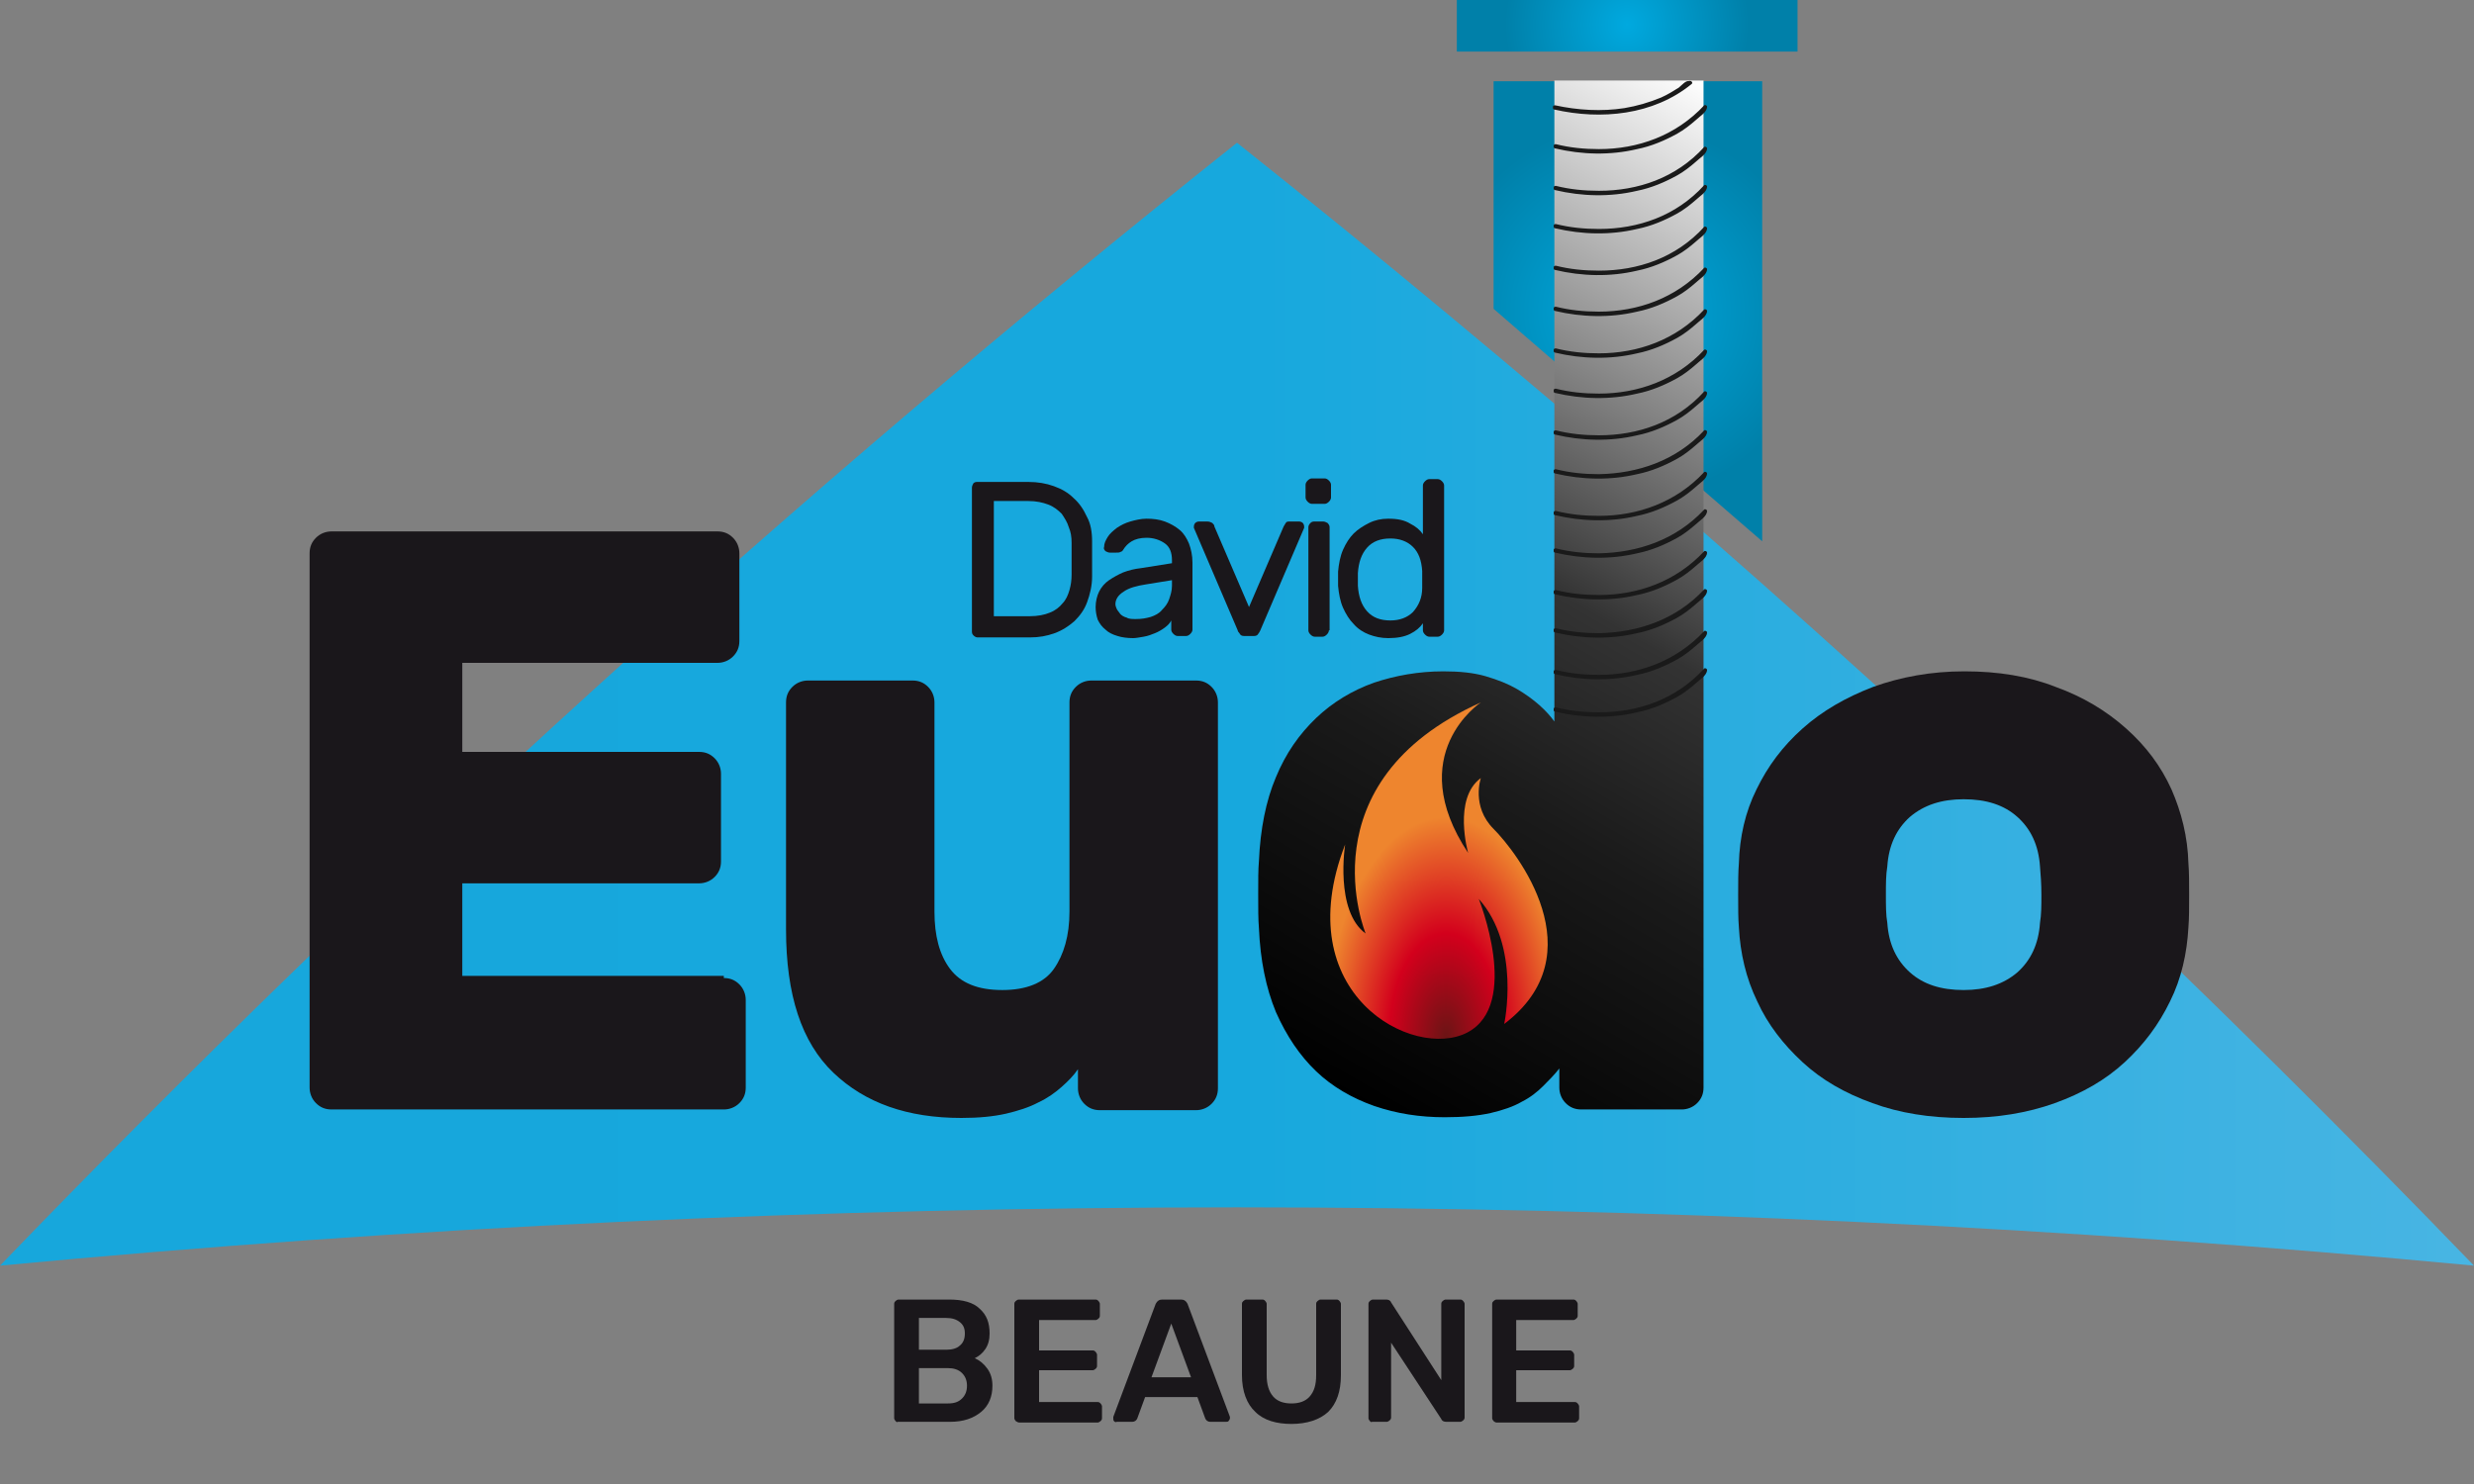 <?xml version="1.0" encoding="UTF-8"?> <!-- Generator: Adobe Illustrator 24.3.0, SVG Export Plug-In . SVG Version: 6.00 Build 0) --> <svg xmlns="http://www.w3.org/2000/svg" xmlns:xlink="http://www.w3.org/1999/xlink" version="1.1" id="Calque_1" x="0px" y="0px" viewBox="0 0 350 210" style="enable-background:new 0 0 350 210;" xml:space="preserve"><rect x="0" y="0" width="350" height="210" fill="#808080" stroke="none"/> <g> <g> <linearGradient id="SVGID_1_" gradientUnits="userSpaceOnUse" x1="0" y1="99.656" x2="350" y2="99.656"> <stop offset="0" style="stop-color:#17A7DC"></stop> <stop offset="0.5" style="stop-color:#17A8DD"></stop> <stop offset="1" style="stop-color:#48B5E3"></stop> </linearGradient> <path style="fill:url(#SVGID_1_);" d="M234,69.2c-19.2-16.6-38.9-33-59-49C111.9,70.4,53.5,123.6,0,179.1c116.4-11,233.6-11,350,0 C313.6,141.4,274.9,104.6,234,69.2z"></path> </g> <radialGradient id="SVGID_2_" cx="246.137" cy="87.732" r="27.414" gradientTransform="matrix(0.972 0 0 0.972 -9 -41.242)" gradientUnits="userSpaceOnUse"> <stop offset="0" style="stop-color:#00A9DF"></stop> <stop offset="1" style="stop-color:#0080A9"></stop> </radialGradient> <polygon style="fill:url(#SVGID_2_);" points="249.3,76.6 249.3,11.5 211.3,11.5 211.3,43.7 "></polygon> <radialGradient id="SVGID_3_" cx="246.055" cy="46.001" r="17.752" gradientTransform="matrix(0.972 0 0 0.972 -9 -41.242)" gradientUnits="userSpaceOnUse"> <stop offset="0" style="stop-color:#00A9DF"></stop> <stop offset="1" style="stop-color:#0080A9"></stop> </radialGradient> <rect x="206.1" y="-0.3" style="fill:url(#SVGID_3_);" width="48.2" height="7.6"></rect> <path style="fill:#1A171B;" d="M102.4,138.4c0.9,0,1.6,0.3,2.2,0.9c0.6,0.6,0.9,1.4,0.9,2.2v12.4c0,0.9-0.3,1.6-0.9,2.2 c-0.6,0.6-1.4,0.9-2.2,0.9H46.9c-0.9,0-1.6-0.3-2.2-0.9c-0.6-0.6-0.9-1.4-0.9-2.2V78.3c0-0.9,0.3-1.6,0.9-2.2 c0.6-0.6,1.4-0.9,2.2-0.9h54.6c0.9,0,1.6,0.3,2.2,0.9c0.6,0.6,0.9,1.4,0.9,2.2v12.4c0,0.9-0.3,1.6-0.9,2.2 c-0.6,0.6-1.4,0.9-2.2,0.9H65.4v12.6h33.5c0.9,0,1.6,0.3,2.2,0.9c0.6,0.6,0.9,1.4,0.9,2.2v12.4c0,0.9-0.3,1.6-0.9,2.2 c-0.6,0.6-1.4,0.9-2.2,0.9H65.4v13.1H102.4z"></path> <path style="fill:#1A171B;" d="M111.2,99.4c0-0.9,0.3-1.6,0.9-2.2c0.6-0.6,1.4-0.9,2.2-0.9h14.8c0.9,0,1.6,0.3,2.2,0.9 c0.6,0.6,0.9,1.4,0.9,2.2V129c0,3.4,0.7,6.1,2.2,8.1c1.5,2,3.9,3,7.4,3c3.4,0,5.9-1,7.3-3c1.4-2,2.2-4.7,2.2-8.1V99.4 c0-0.9,0.3-1.6,0.9-2.2c0.6-0.6,1.4-0.9,2.2-0.9h14.8c0.9,0,1.6,0.3,2.2,0.9c0.6,0.6,0.9,1.4,0.9,2.2v54.6c0,0.9-0.3,1.6-0.9,2.2 c-0.6,0.6-1.4,0.9-2.2,0.9h-13.6c-0.9,0-1.6-0.3-2.2-0.9c-0.6-0.6-0.9-1.4-0.9-2.2v-2.7c-0.6,0.9-1.4,1.7-2.3,2.5 c-0.9,0.8-2,1.6-3.3,2.2c-1.3,0.7-2.9,1.2-4.6,1.6c-1.8,0.4-3.8,0.6-6.3,0.6c-7.6,0-13.6-2.1-18.1-6.4c-4.5-4.3-6.7-11-6.7-20.3 V99.4z"></path> <linearGradient id="SVGID_4_" gradientUnits="userSpaceOnUse" x1="264.074" y1="24.822" x2="189.294" y2="154.346"> <stop offset="0" style="stop-color:#FFFFFF"></stop> <stop offset="0.489" style="stop-color:#333333"></stop> <stop offset="0.684" style="stop-color:#1A1A1A"></stop> <stop offset="1" style="stop-color:#000000"></stop> </linearGradient> <path style="fill:url(#SVGID_4_);" d="M204.2,95c2.3,0,4.3,0.2,6,0.7c1.7,0.5,3.2,1.1,4.4,1.8c1.2,0.7,2.3,1.5,3.2,2.3 c0.9,0.8,1.6,1.6,2.1,2.3V14.6c0-0.9,0-3.2,0-3.2H241c0,0,0,2.3,0,3.2v139.3c0,0.9-0.3,1.6-0.9,2.2c-0.6,0.6-1.4,0.9-2.2,0.9h-14.2 c-0.9,0-1.6-0.3-2.2-0.9c-0.6-0.6-0.9-1.4-0.9-2.2v-2.7c-0.7,0.9-1.5,1.7-2.3,2.5c-0.8,0.8-1.8,1.6-3,2.2c-1.2,0.7-2.7,1.2-4.4,1.6 c-1.8,0.4-3.9,0.6-6.5,0.6c-3.5,0-6.8-0.5-10-1.6c-3.1-1.1-5.9-2.7-8.2-4.9c-2.3-2.2-4.2-5-5.7-8.4c-1.4-3.4-2.2-7.3-2.4-11.9 c-0.1-1.2-0.1-2.8-0.1-4.7c0-2,0-3.6,0.1-4.7c0.2-4.6,1-8.6,2.4-11.9c1.4-3.4,3.3-6.1,5.7-8.4c2.3-2.2,5.1-3.9,8.2-5 C197.4,95.6,200.7,95,204.2,95z"></path> <path style="fill:#1A171B;" d="M309.6,122.2c0.1,1.2,0.1,2.7,0.1,4.5c0,1.8,0,3.3-0.1,4.5c-0.2,3.7-1,7.3-2.6,10.5 c-1.6,3.3-3.7,6.1-6.4,8.6c-2.7,2.5-6,4.4-9.9,5.8c-3.9,1.4-8.2,2.1-12.9,2.1c-4.8,0-9.1-0.7-12.9-2.1c-3.9-1.4-7.2-3.3-9.9-5.8 c-2.7-2.5-4.9-5.3-6.4-8.6c-1.6-3.3-2.4-6.8-2.6-10.5c-0.1-1.2-0.1-2.7-0.1-4.5c0-1.8,0-3.3,0.1-4.5c0.1-3.7,0.9-7.3,2.5-10.5 c1.6-3.3,3.7-6.1,6.5-8.6c2.8-2.5,6.1-4.4,10-5.9c3.9-1.4,8.2-2.2,12.9-2.2c4.8,0,9.1,0.7,12.9,2.2c3.9,1.4,7.2,3.4,10,5.9 c2.8,2.5,4.9,5.3,6.4,8.6C308.6,114.9,309.5,118.4,309.6,122.2z M267,130.6c0.2,3,1.3,5.3,3.2,7c1.9,1.7,4.4,2.5,7.6,2.5 c3.1,0,5.6-0.8,7.6-2.5c1.9-1.7,3-4,3.2-7c0.2-1.2,0.2-2.5,0.2-4c0-1.5-0.1-2.8-0.2-4c-0.2-3-1.3-5.3-3.2-7 c-1.9-1.7-4.4-2.5-7.6-2.5c-3.1,0-5.6,0.8-7.6,2.5c-1.9,1.7-3,4-3.2,7c-0.2,1.2-0.2,2.5-0.2,4C266.8,128.1,266.8,129.5,267,130.6z"></path> <g> <defs> <path id="SVGID_5_" d="M193.2,132.1c-4.4-3.2-2.9-12.6-2.9-12.6c-8.2,21.2,9.7,30.6,17.3,26.6c7.6-4,1.6-18.9,1.6-18.9 c6,6.7,3.6,17.7,3.6,17.7c13.1-9.9,1.7-24.4-1.5-27.6c-3.2-3.2-1.8-7.2-1.8-7.2c-4,2.9-1.8,10.6-1.8,10.6 c-9.3-14,1.8-21.3,1.8-21.3C184.3,110.7,193.2,132.1,193.2,132.1"></path> </defs> <clipPath id="SVGID_6_"> <use xlink:href="#SVGID_5_" style="overflow:visible;"></use> </clipPath> <radialGradient id="SVGID_7_" cx="-224.458" cy="505.036" r="0.314" gradientTransform="matrix(-54.208 0 0 -98.991 -11962.908 50140.453)" gradientUnits="userSpaceOnUse"> <stop offset="0" style="stop-color:#6C1415"></stop> <stop offset="0.468" style="stop-color:#D3001C"></stop> <stop offset="1" style="stop-color:#EE852E"></stop> </radialGradient> <rect x="182.1" y="99.4" style="clip-path:url(#SVGID_6_);fill:url(#SVGID_7_);" width="43.9" height="50.6"></rect> </g> <g> <path style="fill:#1A171B;" d="M154.5,76.6c0,0.9,0,1.8,0,2.5c0,0.7,0,1.5,0,2.5c0,1.3-0.3,2.5-0.7,3.6c-0.4,1.1-1,1.9-1.8,2.7 c-0.8,0.7-1.7,1.3-2.8,1.7c-1.1,0.4-2.2,0.6-3.5,0.6h-7.4c-0.2,0-0.4-0.1-0.6-0.3c-0.2-0.2-0.2-0.4-0.2-0.6V69 c0-0.2,0.1-0.4,0.2-0.6c0.2-0.2,0.4-0.2,0.6-0.2h7.2c1.3,0,2.5,0.2,3.6,0.6c1.1,0.4,2,0.9,2.8,1.7c0.8,0.7,1.4,1.6,1.9,2.7 C154.3,74.1,154.5,75.3,154.5,76.6z M151.6,76.8c0-0.8-0.1-1.5-0.4-2.2c-0.2-0.7-0.6-1.3-1-1.9c-0.5-0.5-1.1-1-1.9-1.3 c-0.8-0.3-1.7-0.5-2.8-0.5h-4.9v16.3h5.1c1.1,0,2.1-0.2,2.8-0.5c0.8-0.3,1.4-0.8,1.8-1.3c0.5-0.5,0.8-1.2,1-1.9 c0.2-0.7,0.3-1.4,0.3-2.2c0-0.5,0-0.9,0-1.2c0-0.4,0-0.7,0-1.1c0-0.3,0-0.7,0-1.1C151.6,77.7,151.6,77.2,151.6,76.8z"></path> <path style="fill:#1A171B;" d="M155,85.9c0-0.8,0.2-1.6,0.5-2.2c0.3-0.6,0.8-1.2,1.4-1.6c0.6-0.4,1.3-0.8,2-1.1 c0.8-0.3,1.6-0.5,2.5-0.6l4.4-0.7v-0.4c0-1.1-0.3-1.9-1-2.4c-0.7-0.5-1.6-0.8-2.6-0.8c-0.9,0-1.6,0.2-2.1,0.5 c-0.5,0.3-0.9,0.7-1.2,1.2c-0.1,0.2-0.3,0.3-0.4,0.3c-0.1,0.1-0.3,0.1-0.6,0.1h-0.9c-0.2,0-0.4-0.1-0.6-0.2 c-0.2-0.2-0.3-0.4-0.2-0.6c0-0.5,0.2-0.9,0.5-1.4c0.3-0.5,0.8-0.9,1.3-1.3c0.6-0.4,1.2-0.7,1.9-0.9c0.7-0.2,1.5-0.4,2.3-0.4 c0.9,0,1.8,0.1,2.6,0.4c0.8,0.3,1.5,0.7,2.1,1.2c0.6,0.5,1,1.2,1.3,1.9c0.3,0.8,0.5,1.7,0.5,2.7v9.5c0,0.2-0.1,0.4-0.3,0.6 c-0.2,0.2-0.4,0.3-0.6,0.3h-1.2c-0.2,0-0.4-0.1-0.6-0.3c-0.2-0.2-0.3-0.4-0.3-0.6v-1.3c-0.2,0.4-0.5,0.7-0.9,1 c-0.4,0.3-0.9,0.6-1.4,0.8c-0.5,0.2-1,0.4-1.6,0.5c-0.6,0.1-1.1,0.2-1.5,0.2c-0.8,0-1.6-0.1-2.2-0.3c-0.7-0.2-1.3-0.5-1.7-0.9 c-0.5-0.4-0.8-0.8-1.1-1.4C155.1,87.1,155,86.5,155,85.9z M160.7,87.6c0.8,0,1.4-0.1,2.1-0.3c0.6-0.2,1.2-0.5,1.6-1 c0.4-0.4,0.8-0.9,1-1.5c0.2-0.6,0.4-1.2,0.4-1.9v-0.8l-3.7,0.6c-1.3,0.2-2.4,0.5-3.1,1c-0.8,0.5-1.2,1.1-1.2,1.8 c0,0.2,0.1,0.5,0.2,0.7c0.1,0.2,0.3,0.4,0.5,0.7c0.2,0.2,0.5,0.4,0.9,0.5C159.7,87.6,160.2,87.6,160.7,87.6z"></path> <path style="fill:#1A171B;" d="M176,90c-0.3,0-0.5-0.1-0.6-0.3c-0.1-0.2-0.3-0.3-0.3-0.5l-6.2-14.5c0-0.1,0-0.1,0-0.2 c0-0.2,0.1-0.4,0.2-0.5c0.1-0.1,0.3-0.2,0.5-0.2h1.2c0.3,0,0.5,0.1,0.7,0.2c0.2,0.2,0.3,0.3,0.3,0.5l4.9,11.4l4.9-11.4 c0.1-0.2,0.2-0.3,0.3-0.5c0.1-0.2,0.3-0.2,0.6-0.2h1.3c0.2,0,0.4,0.1,0.5,0.2c0.1,0.1,0.2,0.3,0.2,0.5c0,0.1,0,0.2,0,0.2 l-6.2,14.5c-0.1,0.2-0.2,0.4-0.3,0.5c-0.1,0.2-0.3,0.3-0.6,0.3H176z"></path> <path style="fill:#1A171B;" d="M188.3,70.4c0,0.2-0.1,0.4-0.3,0.6c-0.2,0.2-0.4,0.3-0.6,0.3h-1.8c-0.2,0-0.4-0.1-0.6-0.3 c-0.2-0.2-0.3-0.4-0.3-0.6v-1.8c0-0.2,0.1-0.4,0.3-0.6c0.2-0.2,0.4-0.3,0.6-0.3h1.8c0.2,0,0.4,0.1,0.6,0.3 c0.2,0.2,0.3,0.4,0.3,0.6V70.4z M188,89.2c0,0.2-0.1,0.4-0.3,0.6c-0.2,0.2-0.4,0.3-0.6,0.3H186c-0.2,0-0.4-0.1-0.6-0.3 c-0.2-0.2-0.3-0.4-0.3-0.6V74.6c0-0.2,0.1-0.4,0.3-0.6c0.2-0.2,0.4-0.2,0.6-0.2h1.2c0.2,0,0.4,0.1,0.6,0.2 c0.2,0.2,0.3,0.4,0.3,0.6V89.2z"></path> <path style="fill:#1A171B;" d="M196.4,73.4c1.3,0,2.3,0.2,3.1,0.7c0.8,0.4,1.4,0.9,1.8,1.5v-6.9c0-0.2,0.1-0.4,0.3-0.6 c0.2-0.2,0.4-0.3,0.6-0.3h1.2c0.2,0,0.4,0.1,0.6,0.3c0.2,0.2,0.3,0.4,0.3,0.6v20.5c0,0.2-0.1,0.4-0.3,0.6 c-0.2,0.2-0.4,0.3-0.6,0.3h-1.2c-0.2,0-0.4-0.1-0.6-0.3c-0.2-0.2-0.3-0.4-0.3-0.6v-1c-0.4,0.6-1,1.1-1.8,1.5 c-0.8,0.4-1.8,0.6-3.1,0.6c-1,0-1.9-0.2-2.7-0.5c-0.8-0.3-1.6-0.8-2.2-1.5c-0.6-0.6-1.1-1.4-1.5-2.3c-0.4-0.9-0.6-2-0.7-3.1 c0-0.3,0-0.7,0-1c0-0.4,0-0.7,0-1c0.1-1.1,0.3-2.2,0.7-3.1c0.4-0.9,0.9-1.7,1.5-2.3c0.6-0.6,1.4-1.1,2.2-1.5 C194.5,73.6,195.4,73.4,196.4,73.4z M201.2,83.2c0-0.3,0-0.7,0-1.2c0-0.5,0-0.9,0-1.2c-0.1-1.5-0.5-2.6-1.3-3.4 c-0.8-0.8-1.9-1.2-3.2-1.2c-1.4,0-2.5,0.4-3.3,1.3c-0.8,0.9-1.2,2.1-1.3,3.6c0,0.6,0,1.2,0,1.8c0.1,1.5,0.5,2.7,1.3,3.6 c0.8,0.9,1.9,1.3,3.3,1.3c1.3,0,2.4-0.4,3.2-1.2C200.7,85.7,201.2,84.6,201.2,83.2z"></path> </g> <g> <linearGradient id="SVGID_8_" gradientUnits="userSpaceOnUse" x1="251.43" y1="18.844" x2="208.173" y2="93.766"> <stop offset="0" style="stop-color:#FFFFFF"></stop> <stop offset="0.489" style="stop-color:#333333"></stop> <stop offset="0.684" style="stop-color:#1A1A1A"></stop> <stop offset="1" style="stop-color:#000000"></stop> </linearGradient> <path style="fill:url(#SVGID_8_);" d="M226.2,78.5c-2.9,0-5.2-0.5-6.2-0.7V78c1.1,0.2,3.4,0.7,6.2,0.7c4.5,0,10.5-1.2,14.9-6.1 v-0.3C236.7,77.3,230.7,78.5,226.2,78.5z M226.2,84.4c-2.9,0-5.2-0.5-6.2-0.7v0.2c1.1,0.2,3.4,0.7,6.2,0.7 c4.5,0,10.5-1.2,14.9-6.1v-0.3C236.7,83.3,230.7,84.4,226.2,84.4z M226.2,89.8c-2.9,0-5.2-0.5-6.2-0.7v0.2 c1.1,0.2,3.4,0.7,6.2,0.7c4.5,0,10.5-1.2,14.9-6.1v-0.3C236.7,88.6,230.7,89.8,226.2,89.8z M226.2,73.2c-2.9,0-5.2-0.5-6.2-0.7 v0.2c1.1,0.2,3.4,0.7,6.2,0.7c4.5,0,10.5-1.2,14.9-6.1v-0.3C236.7,72.1,230.7,73.2,226.2,73.2z M226.2,67.3 c-2.9,0-5.2-0.5-6.2-0.7v0.2c1.1,0.2,3.4,0.7,6.2,0.7c4.5,0,10.5-1.2,14.9-6.1v-0.3C236.7,66.2,230.7,67.3,226.2,67.3z M226.2,95.7c-2.9,0-5.2-0.5-6.2-0.7v0.2c1.1,0.2,3.4,0.7,6.2,0.7c4.5,0,10.5-1.2,14.9-6.1v-0.3C236.7,94.6,230.7,95.7,226.2,95.7 z M239.1,11.7c-0.1,0-0.1,0-0.2-0.1c-4,3.3-8.9,4.1-12.7,4.1c-2.9,0-5.2-0.5-6.2-0.7v0.2c1.1,0.2,3.4,0.7,6.2,0.7 C230.1,15.9,235,15.1,239.1,11.7z M226.2,101.1c-2.9,0-5.2-0.5-6.2-0.7v0.2c1.1,0.2,3.4,0.7,6.2,0.7c4.5,0,10.5-1.2,14.9-6.1v-0.3 C236.7,99.9,230.7,101.1,226.2,101.1z M226.2,56c-2.9,0-5.2-0.5-6.2-0.7v0.2c1.1,0.2,3.4,0.7,6.2,0.7c4.5,0,10.5-1.2,14.9-6.1 v-0.3C236.7,54.8,230.7,56,226.2,56z M226.2,38.6c-2.9,0-5.2-0.5-6.2-0.7v0.2c1.1,0.2,3.4,0.7,6.2,0.7c4.5,0,10.5-1.2,14.9-6.1 v-0.3C236.7,37.4,230.7,38.6,226.2,38.6z M226.2,61.9c-2.9,0-5.2-0.5-6.2-0.7v0.2c1.1,0.2,3.4,0.7,6.2,0.7 c4.5,0,10.5-1.2,14.9-6.1v-0.3C236.7,60.7,230.7,61.9,226.2,61.9z M226.2,27.3c-2,0-3.7-0.2-4.9-0.4c-0.6-0.1-1-0.2-1.3-0.3v0.2 c1.1,0.2,3.4,0.7,6.2,0.7c4.5,0,10.5-1.2,14.9-6.1v-0.3C236.7,26.1,230.7,27.3,226.2,27.3z M226.2,32.7c-2.9,0-5.2-0.5-6.2-0.7 v0.2c1.1,0.2,3.4,0.7,6.2,0.7c4.5,0,10.5-1.2,14.9-6.1v-0.3C236.7,31.5,230.7,32.7,226.2,32.7z M226.2,21.4 c-2.9,0-5.2-0.5-6.2-0.7v0.2c1.1,0.2,3.4,0.7,6.2,0.7c4.5,0,10.5-1.2,14.9-6.1v-0.3C236.7,20.2,230.7,21.4,226.2,21.4z M226.2,50.2c-2.9,0-5.2-0.5-6.2-0.7v0.2c1.1,0.2,3.4,0.7,6.2,0.7c4.5,0,10.5-1.2,14.9-6.1v-0.3C236.7,49.1,230.7,50.2,226.2,50.2 z M226.2,44.3c-2.9,0-5.2-0.5-6.2-0.7v0.2c1.1,0.2,3.4,0.7,6.2,0.7c4.5,0,10.5-1.2,14.9-6.1v-0.3 C236.7,43.2,230.7,44.3,226.2,44.3z"></path> <g> <path style="fill:#1A1A1A;" d="M226.2,78.3c-2.1,0-4.1-0.2-6.1-0.7c-0.2,0-0.3,0.1-0.3,0.2c0,0.1,0,0.1,0,0.2 c0,0.1,0.1,0.2,0.2,0.2c3.8,0.9,7.8,1,11.6,0.1c2-0.4,3.9-1.2,5.7-2.2c0.9-0.5,1.8-1.2,2.6-1.9c0.5-0.5,1.6-1.1,1.6-1.9 c0-0.2-0.3-0.3-0.4-0.2C237.1,76.4,231.7,78.2,226.2,78.3c-0.3,0-0.3,0.5,0,0.5c5.7,0,11.2-1.9,15.1-6.3 c-0.1-0.1-0.3-0.1-0.4-0.2c0,0.6-1.5,1.6-1.9,2c-0.9,0.7-1.8,1.3-2.8,1.8c-1.7,0.9-3.6,1.5-5.4,1.9c-1.7,0.3-3.5,0.4-5.3,0.4 c-1.2,0-2.3-0.1-3.5-0.3c-0.4-0.1-0.7-0.1-1.1-0.2c-0.1,0-0.3-0.1-0.4-0.1c-0.3,0-0.2,0.1-0.2,0c-0.1,0.1-0.2,0.2-0.3,0.2 c2.1,0.5,4.2,0.7,6.3,0.7C226.5,78.8,226.5,78.3,226.2,78.3z"></path> <path style="fill:#1A1A1A;" d="M226.2,84.2c-2.1,0-4.1-0.2-6.1-0.7c-0.2,0-0.3,0.1-0.3,0.2c0,0.1,0,0.1,0,0.2 c0,0.1,0.1,0.2,0.2,0.2c3.8,0.9,7.8,1,11.6,0.1c2-0.4,3.9-1.2,5.7-2.2c0.9-0.5,1.8-1.2,2.6-1.9c0.5-0.5,1.6-1.1,1.6-1.9 c0-0.2-0.3-0.3-0.4-0.2C237.1,82.3,231.7,84.2,226.2,84.2c-0.3,0-0.3,0.5,0,0.5c5.7,0,11.2-1.9,15.1-6.3 c-0.1-0.1-0.3-0.1-0.4-0.2c0,0.6-1.5,1.6-1.9,2c-0.9,0.7-1.8,1.3-2.8,1.8c-1.7,0.9-3.6,1.5-5.4,1.9c-1.7,0.3-3.5,0.4-5.3,0.4 c-1.2,0-2.3-0.1-3.5-0.3c-0.4-0.1-0.7-0.1-1.1-0.2c-0.1,0-0.3-0.1-0.4-0.1c-0.3,0-0.2,0.1-0.2,0c-0.1,0.1-0.2,0.2-0.3,0.2 c2.1,0.5,4.2,0.7,6.3,0.7C226.5,84.7,226.5,84.2,226.2,84.2z"></path> <path style="fill:#1A1A1A;" d="M226.2,89.6c-2.1,0-4.1-0.2-6.1-0.7c-0.2,0-0.3,0.1-0.3,0.2c0,0.1,0,0.1,0,0.2 c0,0.1,0.1,0.2,0.2,0.2c3.8,0.9,7.8,1,11.6,0.1c2-0.4,3.9-1.2,5.7-2.2c0.9-0.5,1.8-1.2,2.6-1.9c0.5-0.5,1.6-1.1,1.6-1.9 c0-0.2-0.3-0.3-0.4-0.2C237.1,87.7,231.7,89.5,226.2,89.6c-0.3,0-0.3,0.5,0,0.5c5.7,0,11.2-1.9,15.1-6.3 c-0.1-0.1-0.3-0.1-0.4-0.2c0,0.6-1.5,1.6-1.9,2c-0.9,0.7-1.8,1.3-2.8,1.8c-1.7,0.9-3.6,1.5-5.4,1.9c-1.7,0.3-3.5,0.4-5.3,0.4 c-1.2,0-2.3-0.1-3.5-0.3c-0.4-0.1-0.7-0.1-1.1-0.2c-0.1,0-0.3-0.1-0.4-0.1c-0.3,0-0.2,0.1-0.2,0c-0.1,0.1-0.2,0.2-0.3,0.2 c2.1,0.5,4.2,0.7,6.3,0.7C226.5,90.1,226.5,89.6,226.2,89.6z"></path> <path style="fill:#1A1A1A;" d="M226.2,73c-2.1,0-4.1-0.2-6.1-0.7c-0.2,0-0.3,0.1-0.3,0.2c0,0.1,0,0.1,0,0.2 c0,0.1,0.1,0.2,0.2,0.2c3.8,0.9,7.8,1,11.6,0.1c2-0.4,3.9-1.2,5.7-2.2c0.9-0.5,1.8-1.2,2.6-1.9c0.5-0.5,1.6-1.1,1.6-1.9 c0-0.2-0.3-0.3-0.4-0.2C237.1,71.1,231.7,73,226.2,73c-0.3,0-0.3,0.5,0,0.5c5.7,0,11.2-1.9,15.1-6.3c-0.1-0.1-0.3-0.1-0.4-0.2 c0,0.6-1.5,1.6-1.9,2c-0.9,0.7-1.8,1.3-2.8,1.8c-1.7,0.9-3.6,1.5-5.4,1.9c-1.7,0.3-3.5,0.4-5.3,0.4c-1.2,0-2.3-0.1-3.5-0.3 c-0.4-0.1-0.7-0.1-1.1-0.2c-0.1,0-0.3-0.1-0.4-0.1c-0.3,0-0.2,0.1-0.2,0c-0.1,0.1-0.2,0.2-0.3,0.2c2.1,0.5,4.2,0.7,6.3,0.7 C226.5,73.5,226.5,73,226.2,73z"></path> <path style="fill:#1A1A1A;" d="M226.2,67.1c-2.1,0-4.1-0.2-6.1-0.7c-0.2,0-0.3,0.1-0.3,0.2c0,0.1,0,0.1,0,0.2 c0,0.1,0.1,0.2,0.2,0.2c3.8,0.9,7.8,1,11.6,0.1c2-0.4,3.9-1.2,5.7-2.2c0.9-0.5,1.8-1.2,2.6-1.9c0.5-0.5,1.6-1.1,1.6-1.9 c0-0.2-0.3-0.3-0.4-0.2C237.1,65.2,231.7,67,226.2,67.1c-0.3,0-0.3,0.5,0,0.5c5.7,0,11.2-1.9,15.1-6.3c-0.1-0.1-0.3-0.1-0.4-0.2 c0,0.6-1.5,1.6-1.9,2c-0.9,0.7-1.8,1.3-2.8,1.8c-1.7,0.9-3.6,1.5-5.4,1.9c-1.7,0.3-3.5,0.4-5.3,0.4c-1.2,0-2.3-0.1-3.5-0.3 c-0.4-0.1-0.7-0.1-1.1-0.2c-0.1,0-0.3-0.1-0.4-0.1c-0.3,0-0.2,0.1-0.2,0c-0.1,0.1-0.2,0.2-0.3,0.2c2.1,0.5,4.2,0.7,6.3,0.7 C226.5,67.6,226.5,67.1,226.2,67.1z"></path> <path style="fill:#1A1A1A;" d="M226.2,95.5c-2.1,0-4.1-0.2-6.1-0.7c-0.2,0-0.3,0.1-0.3,0.2c0,0.1,0,0.1,0,0.2 c0,0.1,0.1,0.2,0.2,0.2c3.8,0.9,7.8,1,11.6,0.1c2-0.4,3.9-1.2,5.7-2.2c0.9-0.5,1.8-1.2,2.6-1.9c0.5-0.5,1.6-1.1,1.6-1.9 c0-0.2-0.3-0.3-0.4-0.2C237.1,93.6,231.7,95.5,226.2,95.5c-0.3,0-0.3,0.5,0,0.5c5.7,0,11.2-1.9,15.1-6.3 c-0.1-0.1-0.3-0.1-0.4-0.2c0,0.6-1.5,1.6-1.9,2c-0.9,0.7-1.8,1.3-2.8,1.8c-1.7,0.9-3.6,1.5-5.4,1.9c-1.7,0.3-3.5,0.4-5.3,0.4 c-1.2,0-2.3-0.1-3.5-0.3c-0.4-0.1-0.7-0.1-1.1-0.2c-0.1,0-0.3-0.1-0.4-0.1c-0.3,0-0.2,0.1-0.2,0c-0.1,0.1-0.2,0.2-0.3,0.2 c2.1,0.5,4.2,0.7,6.3,0.7C226.5,96,226.5,95.5,226.2,95.5z"></path> <path style="fill:#1A1A1A;" d="M239.1,11.5c-0.6-0.2-1.1,0.5-1.6,0.9c-0.8,0.5-1.6,1-2.5,1.4c-1.7,0.7-3.4,1.2-5.2,1.5 c-3.2,0.5-6.6,0.3-9.8-0.4c-0.2,0-0.3,0.1-0.3,0.2c0,0.1,0,0.1,0,0.2c0,0.1,0.1,0.2,0.2,0.2c6.6,1.5,14,0.8,19.4-3.6 c0.3-0.2-0.1-0.6-0.4-0.4c-2.9,2.3-6.4,3.6-10,4c-1.6,0.2-3.2,0.2-4.8,0.1c-0.8-0.1-1.7-0.2-2.5-0.3c-0.3-0.1-0.6-0.1-1-0.2 c-0.1,0-0.2-0.1-0.3-0.1c-0.1,0,0,0.2,0,0c-0.1,0.1-0.2,0.2-0.3,0.2c3.1,0.7,6.4,0.9,9.6,0.5c1.7-0.2,3.3-0.6,4.9-1.2 c0.8-0.3,1.6-0.7,2.3-1.1c0.4-0.2,0.8-0.5,1.2-0.8c0.2-0.1,0.8-0.8,1.1-0.7C239.3,12,239.4,11.6,239.1,11.5z"></path> <path style="fill:#1A1A1A;" d="M226.2,100.8c-2.1,0-4.1-0.2-6.1-0.7c-0.2,0-0.3,0.1-0.3,0.2c0,0.1,0,0.1,0,0.2 c0,0.1,0.1,0.2,0.2,0.2c3.8,0.9,7.8,1,11.6,0.1c2-0.4,3.9-1.2,5.7-2.2c0.9-0.5,1.8-1.2,2.6-1.9c0.5-0.5,1.6-1.1,1.6-1.9 c0-0.2-0.3-0.3-0.4-0.2C237.1,99,231.7,100.8,226.2,100.8c-0.3,0-0.3,0.5,0,0.5c5.7,0,11.2-1.9,15.1-6.3 c-0.1-0.1-0.3-0.1-0.4-0.2c0,0.6-1.5,1.6-1.9,2c-0.9,0.7-1.8,1.3-2.8,1.8c-1.7,0.9-3.6,1.5-5.4,1.9c-1.7,0.3-3.5,0.4-5.3,0.4 c-1.2,0-2.3-0.1-3.5-0.3c-0.4-0.1-0.7-0.1-1.1-0.2c-0.1,0-0.3-0.1-0.4-0.1c-0.3,0-0.2,0.1-0.2,0c-0.1,0.1-0.2,0.2-0.3,0.2 c2.1,0.5,4.2,0.7,6.3,0.7C226.5,101.3,226.5,100.8,226.2,100.8z"></path> <path style="fill:#1A1A1A;" d="M226.2,55.7c-2.1,0-4.1-0.2-6.1-0.7c-0.2,0-0.3,0.1-0.3,0.2c0,0.1,0,0.1,0,0.2 c0,0.1,0.1,0.2,0.2,0.2c3.8,0.9,7.8,1,11.6,0.1c2-0.4,3.9-1.2,5.7-2.2c0.9-0.5,1.8-1.2,2.6-1.9c0.5-0.5,1.6-1.1,1.6-1.9 c0-0.2-0.3-0.3-0.4-0.2C237.1,53.8,231.7,55.7,226.2,55.7c-0.3,0-0.3,0.5,0,0.5c5.7,0,11.2-1.9,15.1-6.3 c-0.1-0.1-0.3-0.1-0.4-0.2c0,0.6-1.5,1.6-1.9,2c-0.9,0.7-1.8,1.3-2.8,1.8c-1.7,0.9-3.6,1.5-5.4,1.9c-1.7,0.3-3.5,0.4-5.3,0.4 c-1.2,0-2.3-0.1-3.5-0.3c-0.4-0.1-0.7-0.1-1.1-0.2c-0.1,0-0.3-0.1-0.4-0.1c-0.3,0-0.2,0.1-0.2,0c-0.1,0.1-0.2,0.2-0.3,0.2 c2.1,0.5,4.2,0.7,6.3,0.7C226.5,56.2,226.5,55.7,226.2,55.7z"></path> <path style="fill:#1A1A1A;" d="M226.2,38.3c-2.1,0-4.1-0.2-6.1-0.7c-0.2,0-0.3,0.1-0.3,0.2c0,0.1,0,0.1,0,0.2 c0,0.1,0.1,0.2,0.2,0.2c3.8,0.9,7.8,1,11.6,0.1c2-0.4,3.9-1.2,5.7-2.2c0.9-0.5,1.8-1.2,2.6-1.9c0.5-0.5,1.6-1.1,1.6-1.9 c0-0.2-0.3-0.3-0.4-0.2C237.1,36.5,231.7,38.3,226.2,38.3c-0.3,0-0.3,0.5,0,0.5c5.7,0,11.2-1.9,15.1-6.3 c-0.1-0.1-0.3-0.1-0.4-0.2c0,0.6-1.5,1.6-1.9,2c-0.9,0.7-1.8,1.3-2.8,1.8c-1.7,0.9-3.6,1.5-5.4,1.9c-1.7,0.3-3.5,0.4-5.3,0.4 c-1.2,0-2.3-0.1-3.5-0.3c-0.4-0.1-0.7-0.1-1.1-0.2c-0.1,0-0.3-0.1-0.4-0.1c-0.3,0-0.2,0.1-0.2,0c-0.1,0.1-0.2,0.2-0.3,0.2 c2.1,0.5,4.2,0.7,6.3,0.7C226.5,38.8,226.5,38.3,226.2,38.3z"></path> <path style="fill:#1A1A1A;" d="M226.2,61.6c-2.1,0-4.1-0.2-6.1-0.7c-0.2,0-0.3,0.1-0.3,0.2c0,0.1,0,0.1,0,0.2 c0,0.1,0.1,0.2,0.2,0.2c3.8,0.9,7.8,1,11.6,0.1c2-0.4,3.9-1.2,5.7-2.2c0.9-0.5,1.8-1.2,2.6-1.9c0.5-0.5,1.6-1.1,1.6-1.9 c0-0.2-0.3-0.3-0.4-0.2C237.1,59.8,231.7,61.6,226.2,61.6c-0.3,0-0.3,0.5,0,0.5c5.7,0,11.2-1.9,15.1-6.3 c-0.1-0.1-0.3-0.1-0.4-0.2c0,0.6-1.5,1.6-1.9,2c-0.9,0.7-1.8,1.3-2.8,1.8c-1.7,0.9-3.6,1.5-5.4,1.9c-1.7,0.3-3.5,0.4-5.3,0.4 c-1.2,0-2.3-0.1-3.5-0.3c-0.4-0.1-0.7-0.1-1.1-0.2c-0.1,0-0.3-0.1-0.4-0.1c-0.3,0-0.2,0.1-0.2,0c-0.1,0.1-0.2,0.2-0.3,0.2 c2.1,0.5,4.2,0.7,6.3,0.7C226.5,62.1,226.5,61.6,226.2,61.6z"></path> <path style="fill:#1A1A1A;" d="M226.2,27c-2.1,0-4.1-0.2-6.1-0.7c-0.2,0-0.3,0.1-0.3,0.2c0,0.1,0,0.1,0,0.2 c0,0.1,0.1,0.2,0.2,0.2c3.8,0.9,7.8,1,11.6,0.1c2-0.4,3.9-1.2,5.7-2.2c0.9-0.5,1.8-1.2,2.6-1.9c0.5-0.5,1.6-1.1,1.6-1.9 c0-0.2-0.3-0.3-0.4-0.2C237.1,25.2,231.7,27,226.2,27c-0.3,0-0.3,0.5,0,0.5c5.7,0,11.2-1.9,15.1-6.3c-0.1-0.1-0.3-0.1-0.4-0.2 c0,0.6-1.5,1.6-1.9,2c-0.9,0.7-1.8,1.3-2.8,1.8c-1.7,0.9-3.6,1.5-5.4,1.9c-1.7,0.3-3.5,0.4-5.3,0.4c-1.2,0-2.3-0.1-3.5-0.3 c-0.4-0.1-0.7-0.1-1.1-0.2c-0.1,0-0.3-0.1-0.4-0.1c-0.3,0-0.2,0.1-0.2,0c-0.1,0.1-0.2,0.2-0.3,0.2c2.1,0.5,4.2,0.7,6.3,0.7 C226.5,27.5,226.5,27,226.2,27z"></path> <path style="fill:#1A1A1A;" d="M226.2,32.4c-2.1,0-4.1-0.2-6.1-0.7c-0.2,0-0.3,0.1-0.3,0.2c0,0.1,0,0.1,0,0.2 c0,0.1,0.1,0.2,0.2,0.2c3.8,0.9,7.8,1,11.6,0.1c2-0.4,3.9-1.2,5.7-2.2c0.9-0.5,1.8-1.2,2.6-1.9c0.5-0.5,1.6-1.1,1.6-1.9 c0-0.2-0.3-0.3-0.4-0.2C237.1,30.6,231.7,32.4,226.2,32.4c-0.3,0-0.3,0.5,0,0.5c5.7,0,11.2-1.9,15.1-6.3 c-0.1-0.1-0.3-0.1-0.4-0.2c0,0.6-1.5,1.6-1.9,2c-0.9,0.7-1.8,1.3-2.8,1.8c-1.7,0.9-3.6,1.5-5.4,1.9c-1.7,0.3-3.5,0.4-5.3,0.4 c-1.2,0-2.3-0.1-3.5-0.3c-0.4-0.1-0.7-0.1-1.1-0.2c-0.1,0-0.3-0.1-0.4-0.1c-0.3,0-0.2,0.1-0.2,0c-0.1,0.1-0.2,0.2-0.3,0.2 c2.1,0.5,4.2,0.7,6.3,0.7C226.5,32.9,226.5,32.4,226.2,32.4z"></path> <path style="fill:#1A1A1A;" d="M226.2,21.1c-2.1,0-4.1-0.2-6.1-0.7c-0.2,0-0.3,0.1-0.3,0.2c0,0.1,0,0.1,0,0.2 c0,0.1,0.1,0.2,0.2,0.2c3.8,0.9,7.8,1,11.6,0.1c2-0.4,3.9-1.2,5.7-2.2c0.9-0.5,1.8-1.2,2.6-1.9c0.5-0.5,1.6-1.1,1.6-1.9 c0-0.2-0.3-0.3-0.4-0.2C237.1,19.2,231.7,21.1,226.2,21.1c-0.3,0-0.3,0.5,0,0.5c5.7,0,11.2-1.9,15.1-6.3 c-0.1-0.1-0.3-0.1-0.4-0.2c0,0.6-1.5,1.6-1.9,2c-0.9,0.7-1.8,1.3-2.8,1.8c-1.7,0.9-3.6,1.5-5.4,1.9c-1.7,0.3-3.5,0.4-5.3,0.4 c-1.2,0-2.3-0.1-3.5-0.3c-0.4-0.1-0.7-0.1-1.1-0.2c-0.1,0-0.3-0.1-0.4-0.1c-0.3,0-0.2,0.1-0.2,0c-0.1,0.1-0.2,0.2-0.3,0.2 c2.1,0.5,4.2,0.7,6.3,0.7C226.5,21.6,226.5,21.1,226.2,21.1z"></path> <path style="fill:#1A1A1A;" d="M226.2,50c-2.1,0-4.1-0.2-6.1-0.7c-0.2,0-0.3,0.1-0.3,0.2c0,0.1,0,0.1,0,0.2 c0,0.1,0.1,0.2,0.2,0.2c3.8,0.9,7.8,1,11.6,0.1c2-0.4,3.9-1.2,5.7-2.2c0.9-0.5,1.8-1.2,2.6-1.9c0.5-0.5,1.6-1.1,1.6-1.9 c0-0.2-0.3-0.3-0.4-0.2C237.1,48.1,231.7,50,226.2,50c-0.3,0-0.3,0.5,0,0.5c5.7,0,11.2-1.9,15.1-6.3c-0.1-0.1-0.3-0.1-0.4-0.2 c0,0.6-1.5,1.6-1.9,2c-0.9,0.7-1.8,1.3-2.8,1.8c-1.7,0.9-3.6,1.5-5.4,1.9c-1.7,0.3-3.5,0.4-5.3,0.4c-1.2,0-2.3-0.1-3.5-0.3 c-0.4-0.1-0.7-0.1-1.1-0.2c-0.1,0-0.3-0.1-0.4-0.1c-0.3,0-0.2,0.1-0.2,0c-0.1,0.1-0.2,0.2-0.3,0.2c2.1,0.5,4.2,0.7,6.3,0.7 C226.5,50.5,226.5,50,226.2,50z"></path> <path style="fill:#1A1A1A;" d="M226.2,44.1c-2.1,0-4.1-0.2-6.1-0.7c-0.2,0-0.3,0.1-0.3,0.2c0,0.1,0,0.1,0,0.2 c0,0.1,0.1,0.2,0.2,0.2c3.8,0.9,7.8,1,11.6,0.1c2-0.4,3.9-1.2,5.7-2.2c0.9-0.5,1.8-1.2,2.6-1.9c0.5-0.5,1.6-1.1,1.6-1.9 c0-0.2-0.3-0.3-0.4-0.2C237.1,42.2,231.7,44.1,226.2,44.1c-0.3,0-0.3,0.5,0,0.5c5.7,0,11.2-1.9,15.1-6.3 c-0.1-0.1-0.3-0.1-0.4-0.2c0,0.6-1.5,1.6-1.9,2c-0.9,0.7-1.8,1.3-2.8,1.8c-1.7,0.9-3.6,1.5-5.4,1.9c-1.7,0.3-3.5,0.4-5.3,0.4 c-1.2,0-2.3-0.1-3.5-0.3c-0.4-0.1-0.7-0.1-1.1-0.2c-0.1,0-0.3-0.1-0.4-0.1c-0.3,0-0.2,0.1-0.2,0c-0.1,0.1-0.2,0.2-0.3,0.2 c2.1,0.5,4.2,0.7,6.3,0.7C226.5,44.6,226.5,44.1,226.2,44.1z"></path> </g> </g> <g> <path style="fill:#1A171B;" d="M126.7,201.1c-0.1-0.1-0.2-0.3-0.2-0.4v-16.2c0-0.2,0.1-0.3,0.2-0.4c0.1-0.1,0.3-0.2,0.4-0.2h7.2 c1.9,0,3.4,0.4,4.3,1.3c1,0.9,1.4,2,1.4,3.5c0,0.9-0.2,1.6-0.6,2.2c-0.4,0.6-0.9,1-1.5,1.3c0.7,0.3,1.3,0.8,1.8,1.5 c0.5,0.7,0.7,1.5,0.7,2.4c0,1.5-0.5,2.8-1.6,3.7s-2.5,1.4-4.4,1.4h-7.4C126.9,201.3,126.8,201.2,126.7,201.1z M133.9,191 c0.8,0,1.5-0.2,1.9-0.6c0.5-0.4,0.7-1,0.7-1.7s-0.2-1.2-0.7-1.6s-1.1-0.6-2-0.6H130v4.5H133.9z M134.1,198.6c0.9,0,1.5-0.2,2-0.7 c0.5-0.5,0.7-1.1,0.7-1.8c0-0.7-0.2-1.3-0.7-1.8c-0.5-0.5-1.2-0.7-2-0.7H130v5H134.1z"></path> <path style="fill:#1A171B;" d="M143.7,201.1c-0.1-0.1-0.2-0.3-0.2-0.4v-16.2c0-0.2,0.1-0.3,0.2-0.4c0.1-0.1,0.3-0.2,0.4-0.2h10.9 c0.2,0,0.3,0.1,0.4,0.2c0.1,0.1,0.2,0.3,0.2,0.4v1.7c0,0.2-0.1,0.3-0.2,0.4s-0.3,0.2-0.4,0.2H147v4.3h7.6c0.2,0,0.3,0.1,0.4,0.2 c0.1,0.1,0.2,0.3,0.2,0.4v1.6c0,0.2-0.1,0.3-0.2,0.4c-0.1,0.1-0.3,0.2-0.4,0.2H147v4.5h8.3c0.2,0,0.3,0.1,0.4,0.2 c0.1,0.1,0.2,0.3,0.2,0.4v1.7c0,0.2-0.1,0.3-0.2,0.4c-0.1,0.1-0.3,0.2-0.4,0.2h-11.1C144,201.3,143.9,201.2,143.7,201.1z"></path> <path style="fill:#1A171B;" d="M157.6,201.1c-0.1-0.1-0.1-0.2-0.1-0.4l0-0.2l6-16c0.2-0.4,0.5-0.6,0.9-0.6h2.7 c0.4,0,0.7,0.2,0.9,0.6l6,16l0,0.2c0,0.1-0.1,0.3-0.2,0.4c-0.1,0.1-0.2,0.1-0.4,0.1h-2.2c-0.3,0-0.6-0.2-0.7-0.5l-1.1-3H162 l-1.1,3c-0.1,0.3-0.4,0.5-0.7,0.5H158C157.8,201.3,157.7,201.2,157.6,201.1z M162.9,194.9h5.6l-2.8-7.6L162.9,194.9z"></path> <path style="fill:#1A171B;" d="M177.6,199.8c-1.2-1.1-1.9-2.9-1.9-5.2v-10.1c0-0.2,0.1-0.3,0.2-0.4c0.1-0.1,0.3-0.2,0.4-0.2h2.3 c0.2,0,0.3,0.1,0.4,0.2c0.1,0.1,0.2,0.3,0.2,0.4v10.1c0,1.3,0.3,2.3,0.9,3c0.6,0.7,1.5,1,2.6,1c1.1,0,2-0.3,2.6-1 c0.6-0.7,0.9-1.6,0.9-3v-10.1c0-0.2,0.1-0.3,0.2-0.4c0.1-0.1,0.3-0.2,0.4-0.2h2.3c0.2,0,0.3,0.1,0.4,0.2c0.1,0.1,0.2,0.3,0.2,0.4 v10.1c0,2.3-0.6,4-1.8,5.2c-1.2,1.1-3,1.7-5.2,1.7C180.6,201.5,178.8,201,177.6,199.8z"></path> <path style="fill:#1A171B;" d="M193.8,201.1c-0.1-0.1-0.2-0.3-0.2-0.4v-16.2c0-0.2,0.1-0.3,0.2-0.4c0.1-0.1,0.3-0.2,0.4-0.2h1.9 c0.3,0,0.6,0.1,0.7,0.4l7.1,11v-10.8c0-0.2,0.1-0.3,0.2-0.4c0.1-0.1,0.3-0.2,0.4-0.2h2.1c0.2,0,0.3,0.1,0.4,0.2 c0.1,0.1,0.2,0.3,0.2,0.4v16.1c0,0.2-0.1,0.3-0.2,0.4c-0.1,0.1-0.3,0.2-0.4,0.2h-2c-0.3,0-0.6-0.1-0.7-0.4l-7.1-10.8v10.6 c0,0.2-0.1,0.3-0.2,0.4s-0.3,0.2-0.4,0.2h-2.1C194,201.3,193.9,201.2,193.8,201.1z"></path> <path style="fill:#1A171B;" d="M211.3,201.1c-0.1-0.1-0.2-0.3-0.2-0.4v-16.2c0-0.2,0.1-0.3,0.2-0.4c0.1-0.1,0.3-0.2,0.4-0.2h10.9 c0.2,0,0.3,0.1,0.4,0.2c0.1,0.1,0.2,0.3,0.2,0.4v1.7c0,0.2-0.1,0.3-0.2,0.4c-0.1,0.1-0.3,0.2-0.4,0.2h-8.1v4.3h7.6 c0.2,0,0.3,0.1,0.4,0.2c0.1,0.1,0.2,0.3,0.2,0.4v1.6c0,0.2-0.1,0.3-0.2,0.4c-0.1,0.1-0.3,0.2-0.4,0.2h-7.6v4.5h8.3 c0.2,0,0.3,0.1,0.4,0.2c0.1,0.1,0.2,0.3,0.2,0.4v1.7c0,0.2-0.1,0.3-0.2,0.4c-0.1,0.1-0.3,0.2-0.4,0.2h-11.1 C211.6,201.3,211.4,201.2,211.3,201.1z"></path> </g> </g> </svg> 